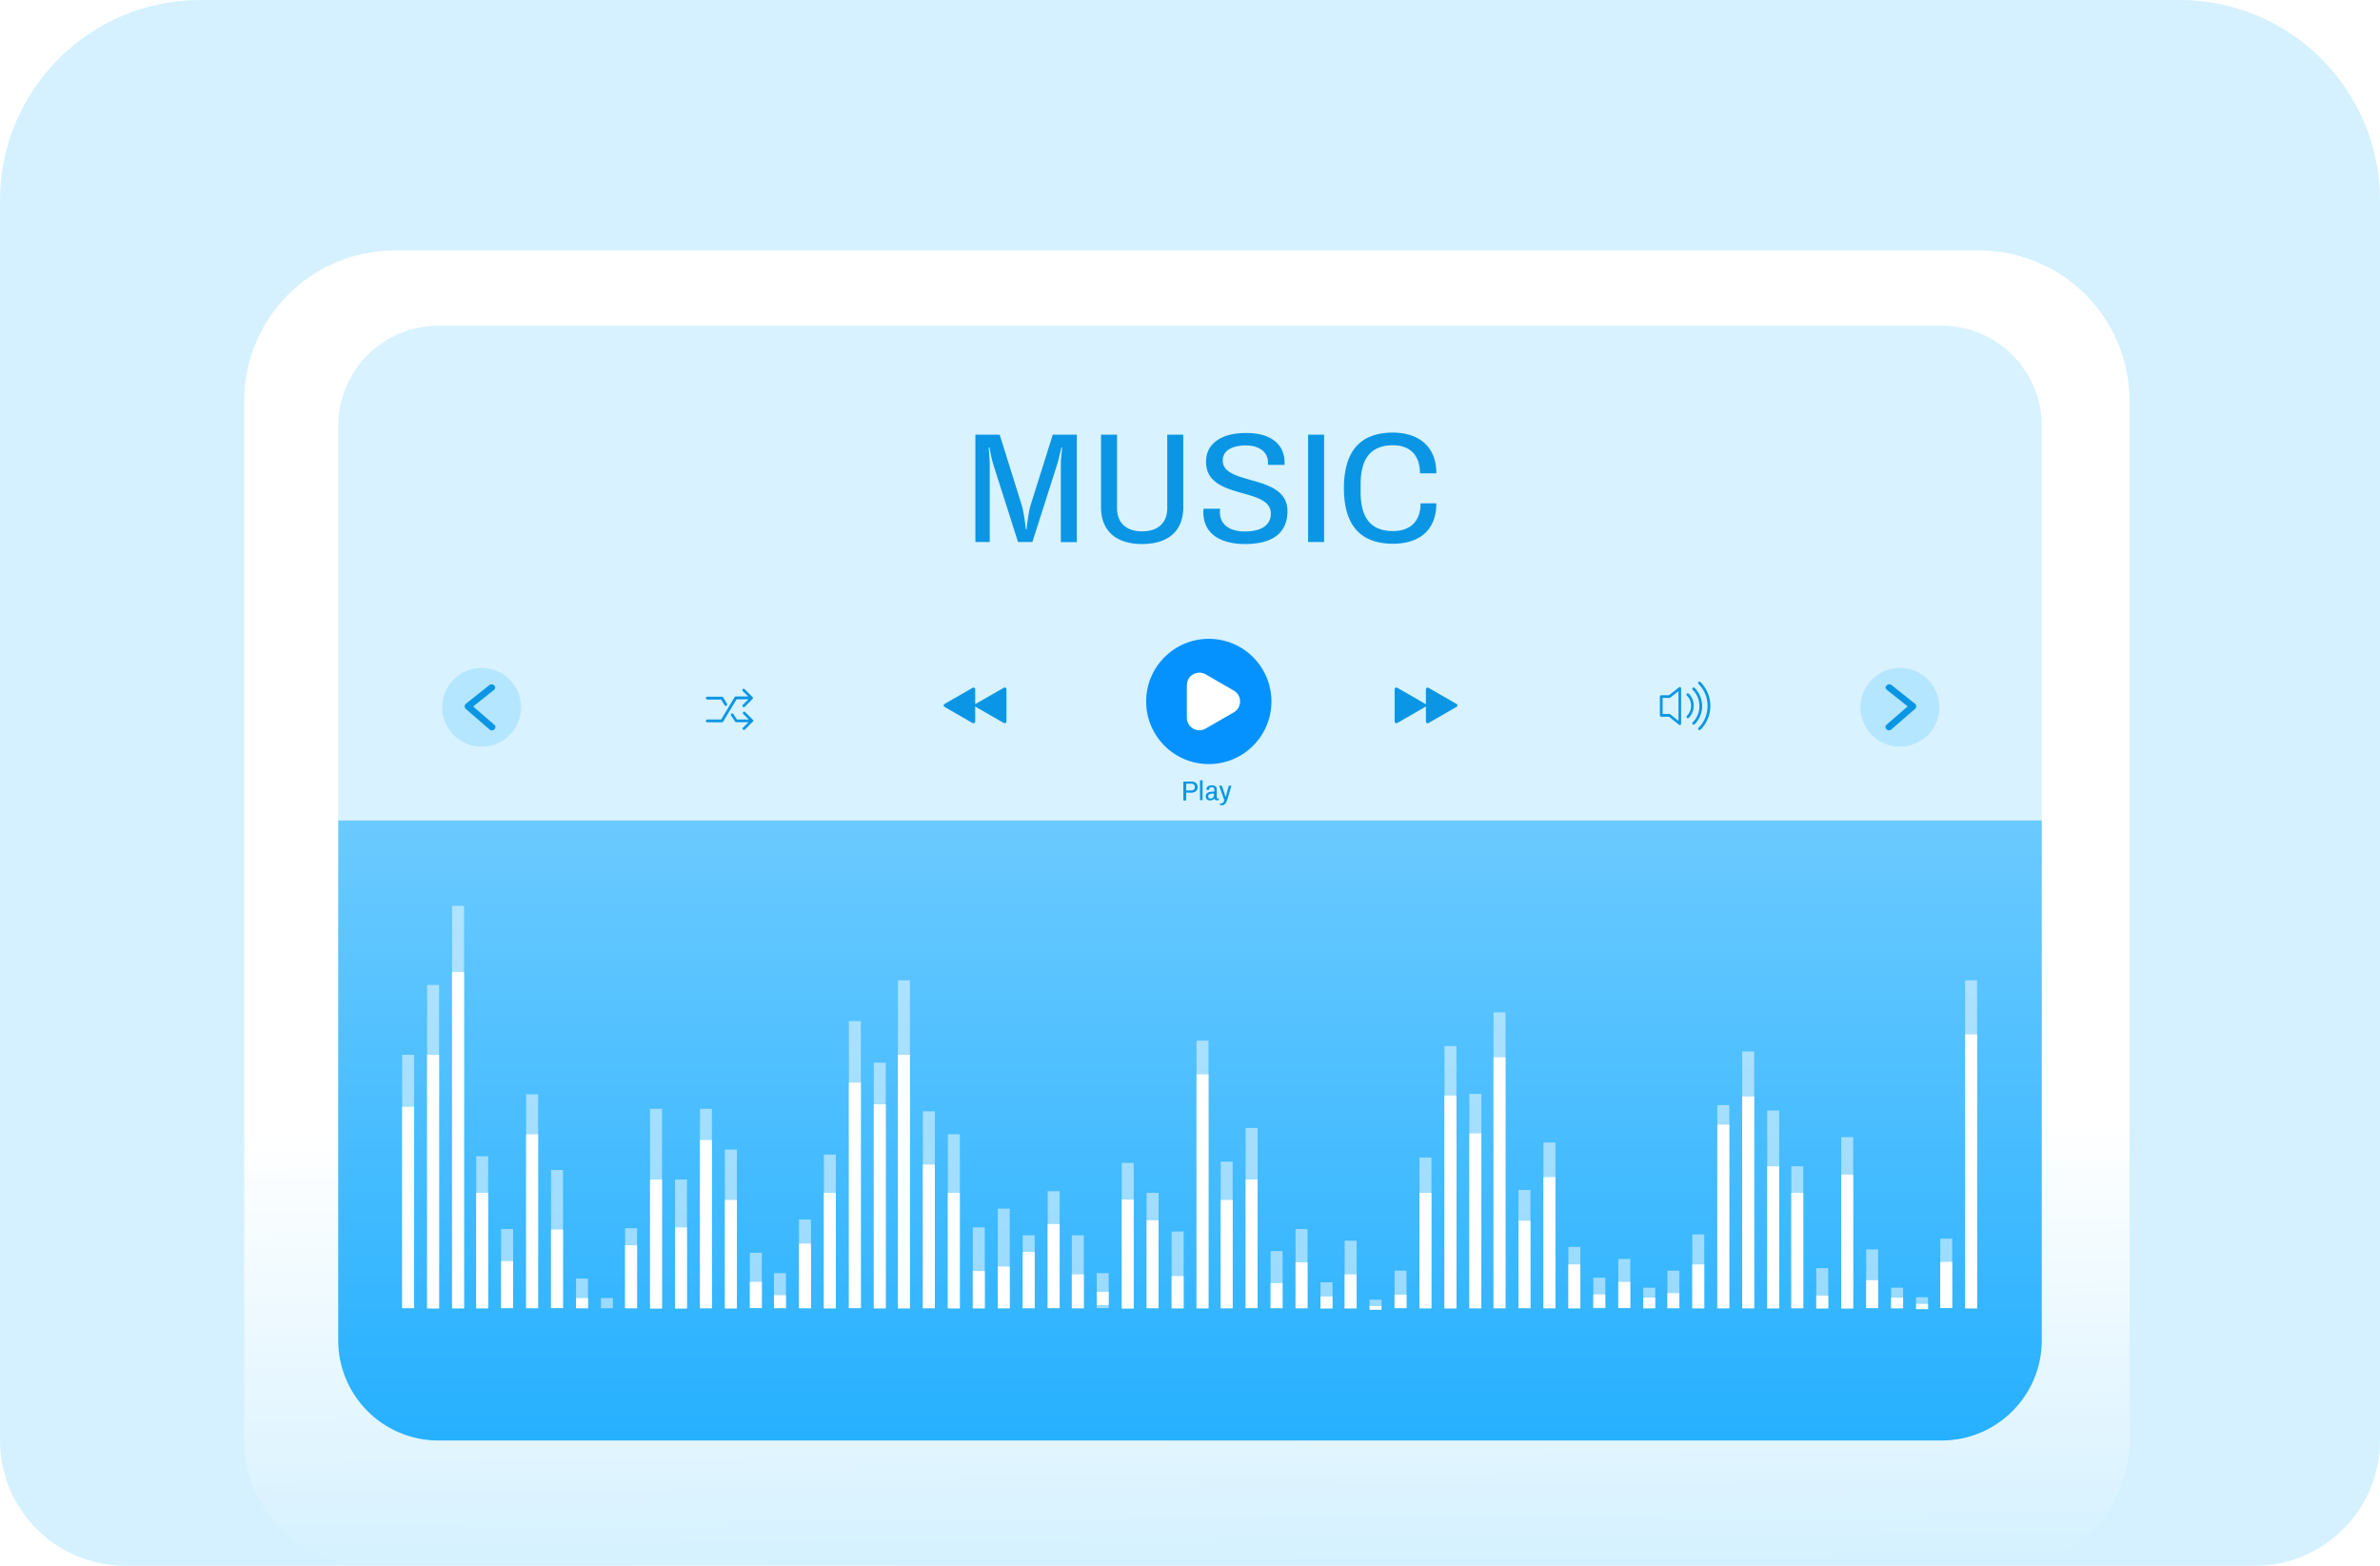 <svg width="380" height="250" fill="none" xmlns="http://www.w3.org/2000/svg"><path d="M0 32C0 14.327 14.327 0 32 0h316c17.673 0 32 14.327 32 32v198c0 11.046-8.954 20-20 20H20c-11.046 0-20-8.954-20-20V32Z" fill="#D5F1FF"/><path d="M39 64c0-13.255 10.745-24 24-24h253c13.255 0 24 10.745 24 24v166c0 11.046-8.954 20-20 20H59c-11.046 0-20-8.954-20-20V64Z" fill="url(#a)"/><path d="M54 68c0-8.837 7.163-16 16-16h240c8.837 0 16 7.163 16 16v63H54V68Z" fill="#D8F2FF"/><path d="M54 214c0 8.837 7.163 16 16 16h240c8.837 0 16-7.163 16-16v-83H54v83Z" fill="url(#b)"/><path d="M169.375 86.54V74.093c0-.606.208-2.649.208-2.649h-.113s-.473 2.043-.663 2.649l-3.973 12.449h-2.289l-3.973-12.45c-.151-.472-.605-2.648-.605-2.648h-.114s.171 2.157.171 2.649V86.54h-2.29V69.4h3.879l3.519 11.257c.378 1.248.662 3.86.662 3.86h.113s.265-2.65.644-3.86l3.538-11.257h3.84v17.16h-2.554v-.02ZM188.924 80.978c0 3.86-2.46 5.884-6.565 5.884-4.087 0-6.565-2.024-6.565-5.884V69.4h2.554v11.71c0 2.422 1.514 3.728 4.011 3.728s4.011-1.305 4.011-3.727V69.4h2.554v11.578ZM205.104 73.922v.302h-2.649v-.378c0-1.76-1.533-2.725-3.538-2.725-2.081 0-3.689.757-3.689 2.403 0 4.106 10.33 2.043 10.33 8.079 0 3.86-2.876 5.26-6.736 5.26-3.632 0-6.697-1.382-6.697-5.147 0-.17.038-.416.038-.492h2.649c0 .02-.038.379-.038.53 0 2.1 1.683 3.103 3.954 3.103 2.667 0 4.181-1.003 4.181-2.857 0-4.332-10.349-2.081-10.349-8.268 0-3.16 2.838-4.597 6.319-4.597 3.443-.038 6.225 1.362 6.225 4.787ZM211.413 86.54h-2.554V69.4h2.554v17.14ZM229.332 75.579h-2.611c0-3.009-1.702-4.484-4.313-4.484-3.481 0-5.165 2.043-5.165 6.224v1.249c0 4.18 1.684 6.224 5.165 6.224 2.667 0 4.408-1.457 4.408-4.427h2.516c0 4.427-2.876 6.451-6.924 6.451-5.165 0-7.833-2.932-7.833-8.873 0-5.96 2.668-8.873 7.833-8.873 4.048.02 6.924 2.138 6.924 6.509ZM189.392 126.566v1.249h-.454v-3.027h1.248c.681 0 1.041.359 1.041.889s-.398.889-1.041.889h-.794Zm0-1.438v1.079h.794c.36 0 .587-.209.587-.549 0-.322-.208-.53-.587-.53h-.794ZM192.01 127.764h-.416v-3.178h.416v3.178ZM194.278 126.026v1.305c0 .114.076.152.151.152h.171v.246a.722.722 0 0 1-.284.057c-.227 0-.379-.114-.416-.284h-.019c-.133.189-.379.302-.662.302-.265 0-.7-.094-.7-.643 0-.643.586-.775 1.362-.775v-.303c0-.227-.076-.379-.416-.379-.322 0-.417.19-.417.36v.057h-.416v-.095c0-.416.36-.643.87-.643.492 0 .776.246.776.643Zm-.435.681c-.549 0-.927.076-.927.435 0 .265.132.36.359.36a.541.541 0 0 0 .549-.568v-.227h.019ZM195.968 127.641c-.151.511-.397.927-.87.927-.114 0-.208 0-.303-.037v-.246h.151c.227 0 .435-.114.53-.511l-.832-2.327h.454l.586 1.797h.019l.492-1.797h.416l-.643 2.194Z" fill="#0A96E4"/><path d="M76.897 119.219c3.48 0 6.3-2.813 6.3-6.282s-2.82-6.281-6.3-6.281-6.3 2.812-6.3 6.281 2.82 6.282 6.3 6.282Z" fill="#B5E6FF"/><path d="M78.14 109.379c-1.268 1.003-2.536 2.024-3.803 3.027-.209.17-.19.587 0 .757 1.286 1.116 2.554 2.213 3.84 3.33.511.454 1.268-.303.757-.757l-3.84-3.33v.757c1.267-1.003 2.535-2.025 3.802-3.027.51-.435-.246-1.192-.757-.757Z" fill="#0A96E4"/><path d="M303.347 119.219c3.479 0 6.3-2.813 6.3-6.282s-2.821-6.281-6.3-6.281c-3.479 0-6.3 2.812-6.3 6.281s2.821 6.282 6.3 6.282Z" fill="#B5E6FF"/><path d="M301.239 110.126c1.267 1.003 2.535 2.025 3.803 3.027v-.756l-3.841 3.329c-.511.455.246 1.192.757.757 1.286-1.116 2.554-2.213 3.84-3.33.208-.17.208-.586 0-.756-1.267-1.003-2.535-2.025-3.802-3.027-.53-.417-1.287.34-.757.756Z" fill="#0A96E4"/><g filter="url(#c)"><circle cx="193" cy="112" r="10" fill="#0592FF"/></g><path d="M197 110.268c1.333.77 1.333 2.694 0 3.464l-4.5 2.598c-1.333.77-3-.192-3-1.732v-5.196c0-1.54 1.667-2.502 3-1.732l4.5 2.598Z" fill="#fff"/><path d="M271.493 108.897a.213.213 0 0 0-.151-.057.212.212 0 0 0-.151.057.23.23 0 0 0 0 .303c1.929 1.93 1.929 5.089 0 7.019-.076.075-.076.227 0 .302a.212.212 0 0 0 .151.057.213.213 0 0 0 .151-.057 5.366 5.366 0 0 0 0-7.624Z" fill="#0A96E4"/><path d="M270.559 109.827a.216.216 0 0 0-.152-.057.215.215 0 0 0-.151.057c-.076.075-.076.227 0 .302.7.7 1.078 1.628 1.078 2.611 0 .984-.378 1.911-1.078 2.611a.23.23 0 0 0 0 .303.215.215 0 0 0 .151.057.216.216 0 0 0 .152-.057 4.113 4.113 0 0 0 0-5.827Z" fill="#0A96E4"/><path d="M269.634 110.756a.219.219 0 0 0-.151-.056.22.22 0 0 0-.152.056.216.216 0 0 0-.057.152c0 .057.019.113.057.151.435.435.681 1.003.681 1.627 0 .606-.246 1.192-.681 1.627a.232.232 0 0 0 0 .303.216.216 0 0 0 .152.057.215.215 0 0 0 .151-.057 2.702 2.702 0 0 0 .794-1.93c0-.738-.283-1.419-.794-1.93ZM268.297 109.727a.238.238 0 0 0-.227.019l-1.589 1.267h-1.248a.21.21 0 0 0-.209.208v3.008a.21.21 0 0 0 .209.209h1.248l1.589 1.267a.205.205 0 0 0 .133.057c.038 0 .057 0 .094-.019a.209.209 0 0 0 .114-.189v-5.638c.019-.076-.038-.151-.114-.189Zm-.302.643v4.73l-1.306-1.041a.203.203 0 0 0-.132-.057h-1.097v-2.573h1.097a.173.173 0 0 0 .132-.056l1.306-1.003ZM116.071 112.357l-.606-1.003c-.038-.057-.113-.113-.189-.113h-2.346a.23.23 0 0 0-.227.227.23.23 0 0 0 .227.227h2.214l.548.908a.208.208 0 0 0 .19.113c.037 0 .075-.019.113-.037.057-.038.095-.076.095-.133.019-.076 0-.132-.019-.189Z" fill="#0A96E4"/><path d="m120.157 111.301-1.267-1.268a.215.215 0 0 0-.152-.056.214.214 0 0 0-.151.056.216.216 0 0 0-.057.152c0 .056.019.113.057.151l.87.87h-1.986a.206.206 0 0 0-.189.114l-2.138 3.557h-2.214a.23.23 0 0 0-.227.227.23.23 0 0 0 .227.227h2.346a.208.208 0 0 0 .189-.114l2.138-3.557h1.892l-.889.89a.212.212 0 0 0-.057.151c0 .057.019.113.057.151a.213.213 0 0 0 .151.057.216.216 0 0 0 .152-.057l1.267-1.267c.057-.057.057-.208-.019-.284Z" fill="#0A96E4"/><path d="m120.233 114.956-1.268-1.268a.213.213 0 0 0-.151-.057.212.212 0 0 0-.151.057.215.215 0 0 0-.057.151c0 .057.019.114.057.152l.889.889h-1.892l-.568-.87c-.075-.095-.208-.133-.302-.057a.22.22 0 0 0-.095.132c-.019.057 0 .114.038.171l.643.965a.235.235 0 0 0 .189.094h1.949l-.889.87a.216.216 0 0 0-.057.152c0 .057.019.113.057.151a.213.213 0 0 0 .151.057.212.212 0 0 0 .151-.057l1.268-1.267c.113-.038.113-.19.038-.265ZM232.567 112.405c-.511-.284-1.003-.587-1.514-.871-.795-.454-1.608-.927-2.403-1.381-.189-.113-.359-.208-.548-.321a.358.358 0 0 0-.152-.038H227.894c-.076.019-.152.057-.19.132a.35.35 0 0 0-.037.133v2.402c-.019-.037-.057-.056-.095-.075-.511-.284-1.003-.587-1.514-.871-.794-.454-1.608-.927-2.402-1.381-.19-.113-.36-.208-.549-.321a.357.357 0 0 0-.151-.038H222.899c-.076.019-.151.057-.189.132a.352.352 0 0 0-.038.133v5.146c0 .227.246.359.435.246.511-.284 1.003-.587 1.514-.871.794-.454 1.608-.927 2.402-1.381.189-.113.36-.208.549-.321.038-.019.057-.057.095-.076v2.403c0 .227.245.359.435.246.51-.284 1.002-.587 1.513-.871.795-.454 1.608-.927 2.403-1.381.189-.113.359-.208.549-.321.17-.057.17-.341 0-.454Z" fill="#0A96E4"/><g opacity=".5" fill="#fff"><path d="M66.123 168.414h-1.911v40.487h1.91v-40.487ZM70.107 157.258h-1.91v51.649h1.91v-51.649ZM74.091 144.641h-1.91v64.249h1.91v-64.249ZM77.948 184.617h-1.91v24.236h1.91v-24.236ZM81.922 196.241h-1.91v12.657h1.91v-12.657ZM85.917 174.725h-1.911v34.149h1.91v-34.149ZM89.891 186.806h-1.91v22.079h1.91v-22.079ZM93.885 204.141h-1.91v4.729h1.91v-4.729ZM97.86 207.259h-1.91v1.627h1.91v-1.627ZM101.716 196.103h-1.91v12.789h1.91v-12.789ZM105.701 177.047h-1.911v31.86h1.911v-31.86ZM109.685 188.336h-1.911v20.584h1.911v-20.584ZM113.67 177.047h-1.911v31.86h1.911v-31.86ZM117.654 183.555h-1.911v25.37h1.911v-25.37ZM121.638 200.023h-1.91v8.836h1.91v-8.836ZM125.485 203.275h-1.911v5.581h1.911v-5.581ZM129.479 194.711h-1.911v14.208h1.911v-14.208ZM133.454 184.352h-1.911v24.519h1.911v-24.519ZM137.448 163.038h-1.911v45.86h1.911v-45.86ZM141.423 169.678h-1.911v39.22h1.911v-39.22ZM145.279 156.525h-1.911v52.349h1.911v-52.349ZM149.263 177.445h-1.91v31.444h1.91v-31.444ZM153.248 181.1h-1.911v27.773h1.911V181.1ZM157.232 195.975h-1.911v12.941h1.911v-12.941ZM161.217 192.984h-1.911v15.892h1.911v-15.892ZM165.201 197.234h-1.911v11.655h1.911v-11.655ZM169.185 190.195h-1.911v18.692h1.911v-18.692ZM173.042 197.234h-1.911v11.655h1.911v-11.655ZM177.016 203.275h-1.911v5.581h1.911v-5.581ZM181.01 185.68h-1.91v23.251h1.91V185.68ZM184.985 190.461h-1.911v18.446h1.911v-18.446ZM188.979 196.634h-1.911v12.222h1.911v-12.222ZM192.954 166.156h-1.911v42.739h1.911v-42.739ZM196.81 185.478h-1.911v23.384h1.911v-23.384ZM200.795 180.102h-1.911v28.757h1.911v-28.757ZM204.779 199.758h-1.911v9.119h1.911v-9.119ZM208.763 196.241h-1.91v12.657h1.91v-12.657ZM212.748 204.741h-1.911v4.181h1.911v-4.181ZM216.604 198.1h-1.911v10.822h1.911V198.1ZM220.579 207.525h-1.911v1.343h1.911v-1.343ZM224.573 202.881h-1.911v6.017h1.911v-6.017ZM228.548 184.819h-1.911v24.103h1.911v-24.103ZM232.542 167.022h-1.911v41.887h1.911v-41.887ZM236.516 174.656h-1.911v34.263h1.911v-34.263ZM240.373 161.641h-1.911v47.26h1.911v-47.26ZM244.357 189.994h-1.911v18.862h1.911v-18.862ZM248.341 182.428h-1.91v26.487h1.91v-26.487ZM252.326 199.094h-1.911v9.819h1.911v-9.819ZM256.31 204.008h-1.911v4.881h1.911v-4.881ZM260.295 201.022h-1.911v7.851h1.911v-7.851ZM264.279 205.602h-1.911v3.329h1.911v-3.329ZM268.135 202.881h-1.91v6.017h1.91v-6.017ZM272.11 197.102h-1.911v11.805h1.911v-11.805ZM276.104 176.447h-1.911v32.427h1.911v-32.427ZM280.079 167.883h-1.911v41.054h1.911v-41.054ZM284.073 177.312h-1.911v31.576h1.911v-31.576ZM287.92 186.211h-1.911v22.684h1.911v-22.684ZM291.904 202.478h-1.911v6.433h1.911v-6.433ZM295.888 181.562h-1.91v27.339h1.91v-27.339ZM299.873 199.492h-1.911v9.403h1.911v-9.403ZM303.857 205.602h-1.911v3.329h1.911v-3.329ZM307.842 207.131h-1.911v1.779h1.911v-1.779ZM311.698 197.766h-1.911v11.105h1.911v-11.105ZM315.673 156.525h-1.911v52.349h1.911v-52.349Z"/></g><path d="M66.123 176.717h-1.911v32.125h1.91v-32.125ZM70.107 168.419h-1.91v40.487h1.91v-40.487ZM74.091 155.202h-1.91v53.692h1.91v-53.692ZM77.948 190.466h-1.91v18.446h1.91v-18.446ZM81.922 201.356h-1.91v7.492h1.91v-7.492ZM85.917 181.1h-1.911v27.773h1.91V181.1ZM89.891 196.31h-1.91v12.543h1.91V196.31ZM93.885 207.264h-1.91v1.627h1.91v-1.627ZM101.716 198.828h-1.91v10.046h1.91v-10.046ZM105.701 188.341h-1.911v20.584h1.911v-20.584ZM109.685 195.975h-1.911v12.941h1.911v-12.941ZM113.67 182.03h-1.911v26.846h1.911V182.03ZM117.654 191.592h-1.911v17.311h1.911v-17.311ZM121.638 204.672h-1.91v4.181h1.91v-4.181ZM125.485 206.797h-1.911v2.081h1.911v-2.081ZM129.479 198.562h-1.911v10.292h1.911v-10.292ZM133.454 190.466h-1.911v18.446h1.911v-18.446ZM137.448 172.866h-1.911v35.984h1.911v-35.984ZM141.423 176.319h-1.911v32.579h1.911v-32.579ZM145.279 168.419h-1.911v40.487h1.911v-40.487ZM149.263 185.95h-1.91v22.93h1.91v-22.93ZM153.248 190.466h-1.911v18.446h1.911v-18.446ZM157.232 202.95h-1.911v5.941h1.911v-5.941ZM161.217 202.217h-1.911v6.679h1.911v-6.679ZM165.201 199.891h-1.911v8.986h1.911v-8.986ZM169.185 195.444h-1.911v13.413h1.911v-13.413ZM173.042 203.481h-1.911v5.411h1.911v-5.411ZM177.016 206.266h-1.911v2.119h1.911v-2.119ZM181.01 191.528h-1.91v17.387h1.91v-17.387ZM184.985 194.844h-1.911v14.019h1.911v-14.019ZM188.979 203.747h-1.911v5.165h1.911v-5.165ZM192.954 171.538h-1.911v37.365h1.911v-37.365ZM196.81 191.592h-1.911v17.311h1.911v-17.311ZM200.795 188.341h-1.911v20.527h1.911v-20.527ZM204.779 204.874h-1.911v3.991h1.911v-3.991ZM208.763 201.553h-1.91v7.322h1.91v-7.322ZM212.748 206.999h-1.911v1.91h1.911v-1.91ZM216.604 203.481h-1.911v5.411h1.911v-5.411ZM220.579 208.528h-1.911v.606h1.911v-.606ZM224.573 206.733h-1.911v2.119h1.911v-2.119ZM228.548 190.466h-1.911v18.408h1.911v-18.408ZM232.542 174.922h-1.911v33.979h1.911v-33.979ZM236.516 180.967h-1.911v27.906h1.911v-27.906ZM240.373 168.812h-1.911v40.071h1.911v-40.071ZM244.357 194.913h-1.911v13.962h1.911v-13.962ZM248.341 187.938h-1.91v20.943h1.91v-20.943ZM252.326 201.888h-1.911v7h1.911v-7ZM256.31 206.669h-1.911v2.138h1.911v-2.138ZM260.295 204.672h-1.911v4.162h1.911v-4.162ZM264.279 207.2h-1.911v1.665h1.911V207.2ZM268.135 206.467h-1.91v2.403h1.91v-2.403ZM272.11 201.888h-1.911v7h1.911v-7ZM276.104 179.575h-1.911V208.9h1.911v-29.325ZM280.079 175.06h-1.911v33.808h1.911V175.06ZM284.073 186.216h-1.911V208.9h1.911v-22.684ZM287.92 190.466h-1.911v18.408h1.911v-18.408ZM291.904 206.866h-1.911v2.043h1.911v-2.043ZM295.888 187.544h-1.91v21.379h1.91v-21.379ZM299.873 204.406h-1.911v4.446h1.911v-4.446ZM303.857 207.2h-1.911v1.665h1.911V207.2ZM307.842 208.194h-1.911v.832h1.911v-.832ZM311.698 201.484h-1.911v7.36h1.911v-7.36ZM315.673 165.163h-1.911v43.741h1.911v-43.741Z" fill="#fff"/><path d="M150.8 112.405c.51-.284 1.002-.587 1.513-.871.795-.454 1.608-.927 2.403-1.381.189-.113.359-.208.549-.321a.35.35 0 0 1 .151-.038H155.473c.075.019.151.057.189.132a.352.352 0 0 1 .038.133v2.402c.019-.037.056-.056.094-.075.511-.284 1.003-.587 1.514-.871.794-.454 1.608-.927 2.403-1.381.189-.113.359-.208.548-.321a.358.358 0 0 1 .152-.038H160.467c.076.019.152.057.19.132a.37.37 0 0 1 .037.133v5.146a.287.287 0 0 1-.435.246c-.511-.284-1.003-.587-1.513-.871-.795-.454-1.608-.927-2.403-1.381-.189-.113-.36-.208-.549-.321-.038-.019-.056-.057-.094-.076v2.403a.287.287 0 0 1-.435.246c-.511-.284-1.003-.587-1.514-.871-.795-.454-1.608-.927-2.403-1.381-.189-.113-.359-.208-.548-.321-.171-.057-.171-.341 0-.454Z" fill="#0A96E4"/><defs><linearGradient id="a" x1="184.5" y1="180" x2="185" y2="250" gradientUnits="userSpaceOnUse"><stop stop-color="#fff"/><stop offset=".998" stop-color="#fff" stop-opacity="0"/></linearGradient><linearGradient id="b" x1="190" y1="230" x2="190" y2="131" gradientUnits="userSpaceOnUse"><stop stop-color="#26B0FF"/><stop offset="1" stop-color="#6BCAFF"/></linearGradient><filter id="c" x="183" y="102" width="20" height="20" filterUnits="userSpaceOnUse" color-interpolation-filters="sRGB"><feFlood flood-opacity="0" result="BackgroundImageFix"/><feBlend in="SourceGraphic" in2="BackgroundImageFix" result="shape"/><feColorMatrix in="SourceAlpha" values="0 0 0 0 0 0 0 0 0 0 0 0 0 0 0 0 0 0 127 0" result="hardAlpha"/><feOffset/><feGaussianBlur stdDeviation="2"/><feComposite in2="hardAlpha" operator="arithmetic" k2="-1" k3="1"/><feColorMatrix values="0 0 0 0 0.838 0 0 0 0 0.942 0 0 0 0 1 0 0 0 1 0"/><feBlend in2="shape" result="effect1_innerShadow_2187_29"/></filter></defs></svg>
